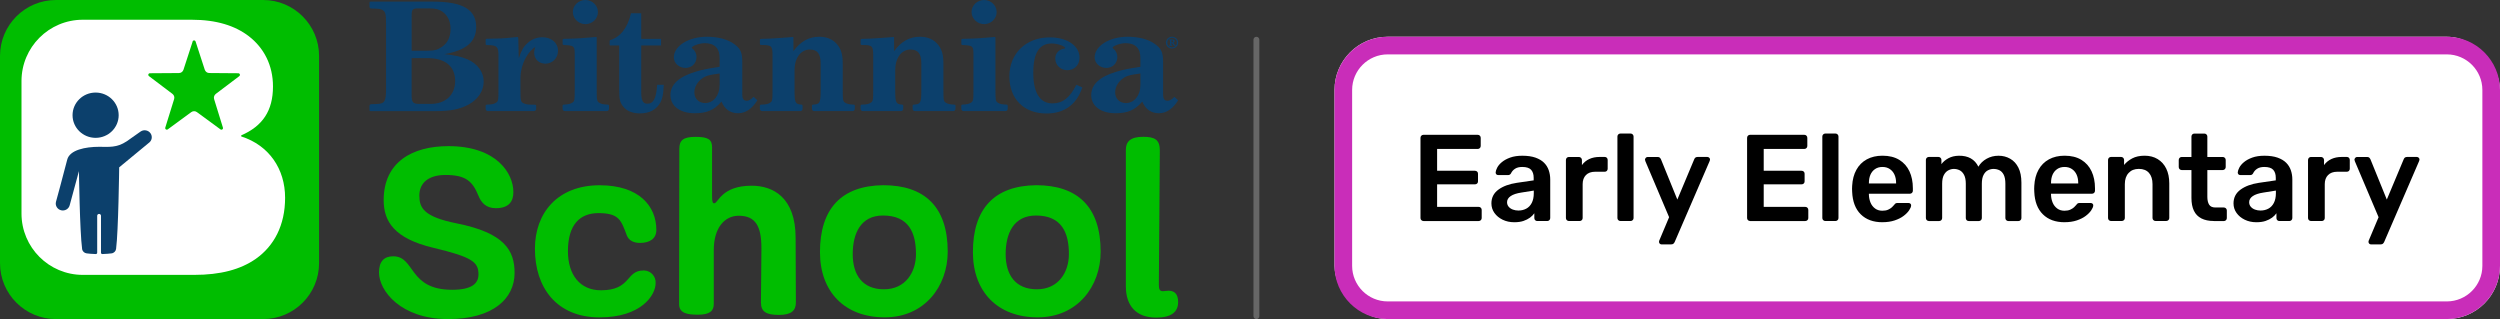 <?xml version="1.0" encoding="UTF-8"?> <svg xmlns="http://www.w3.org/2000/svg" id="Layer_2" data-name="Layer 2" viewBox="0 0 893.2 114"><rect x="0" y="0" width="893.2" height="114" fill="#333333" stroke="none"/><defs><style> .cls-1 { fill: #0c406c; } .cls-1, .cls-2, .cls-3, .cls-4, .cls-5, .cls-6 { stroke-width: 0px; } .cls-2 { fill: #c92db9; } .cls-3 { fill: #666; } .cls-4 { fill: #000; } .cls-5 { fill: #00bd00; } .cls-6 { fill: #fff; } </style></defs><g id="LOGO"><path class="cls-3" d="M448.89,114c-.58,0-1.05-.47-1.05-1.05V14.19c0-.58.47-1.05,1.05-1.05s1.05.47,1.05,1.05v98.76c0,.58-.47,1.05-1.05,1.05Z"></path><g><g><g><path class="cls-1" d="M341.4,37.77c0-.2-.17-.37-.38-.38-1.57-.07-2.35-.25-2.98-.63-.92-.53-.98-.88-.98-4.75v-9.32c0-3.28-.61-5.28-2.13-6.98-1.46-1.7-3.66-2.58-6.22-2.58-3.78,0-6.77,1.7-9.27,5.16v-4.89c0-.11-.1-.2-.22-.19l-1.13.1c-.37,0-1.52.12-3.05.23-3.46.22-4.9.34-7.17.35-.22,0-.4.17-.4.38v1.41c0,.21.18.38.39.38,3.89.01,4.12.3,4.12,3.99v11.96c0,3.87-.06,4.22-.98,4.75-.68.44-1.47.57-3.16.63-.21,0-.38.18-.38.38v1.16c0,.42.35.76.79.76h13.67c.44,0,.79-.34.79-.76v-1.17c0-.2-.16-.37-.37-.38-2.33-.15-2.5-.75-2.5-5.49v-6.8c0-4.4,2.26-7.39,5.43-7.39,2.74,0,3.9,1.47,3.9,4.98v9.21c0,4.82-.17,5.35-2.74,5.49-.21.01-.37.18-.37.38v1.16c0,.42.35.76.79.76h13.73c.44,0,.79-.34.79-.76v-1.16h0Z"></path><path class="cls-1" d="M132,39.32c0,.21.18.38.4.38h23.27c5.25,0,8.54-.64,11.77-2.35,3.35-1.88,5.37-4.87,5.37-8.21s-2.07-6.27-5.73-7.92c-2.2-.94-4.39-1.47-8.3-1.88,7.75-1.35,11.35-4.4,11.35-9.67,0-6.27-4.82-9.09-15.49-9.09h-22.23c-.22,0-.4.17-.4.38v1.43c0,.33.26.61.61.65h0c2.93.06,3.29.12,4.03.53,1.1.64,1.28,1.41,1.28,5.1v22.93c0,4.81-.49,5.51-3.66,5.57l-1.65.06h0c-.34,0-.61.26-.61.59v1.5h0ZM147.07,18.12V5.92c0-2.7.24-2.93,2.68-2.93h3.48c2.26,0,3.54.29,4.76,1.11,1.95,1.35,2.99,3.52,2.99,6.22,0,2.87-1.04,5.04-3.11,6.45-1.59,1.06-2.68,1.35-5.31,1.35h-5.49ZM147.07,20.76h5.61c6.4,0,9.94,2.93,9.94,8.21,0,4.98-3.48,8.15-8.78,8.15h-4.03c-2.26,0-2.75-.53-2.75-3.17v-13.19h0Z"></path><path class="cls-1" d="M191.55,37.79c0-.21-.18-.38-.39-.38-2.14,0-2.94-.07-3.69-.35-1.46-.53-1.52-.76-1.52-5.04v-4.16c0-3.4,1.4-7.21,3.48-9.5.67-.76,1.4-1.41,1.59-1.41.09-.01.17.05.18.13,0,.01,0,.03,0,.04,0,.05-.03.09-.06.12-.2.51-.3,1.04-.3,1.58,0,2.29,1.71,3.93,4.02,3.93,2.5,0,4.51-1.99,4.51-4.57,0-2.87-2.32-4.87-5.61-4.87-1.99,0-3.9.75-5.31,2.11-1.4,1.23-2.14,2.52-3.11,5.39l-.17-7.23c0-.22-.21-.39-.44-.37-.24.02-.49.05-.73.09l-2.99.29c-1.22.12-2.44.18-3.6.18l-2.74.06c-.26,0-.53,0-.79.03-.21.01-.37.18-.37.38v1.48c0,.2.16.36.37.38.18.01.36.02.55.02,3.11.06,3.66.59,3.66,3.69v12.2c0,3.87-.06,4.22-.98,4.75-.68.44-1.53.57-3.22.63-.21,0-.38.18-.38.38v1.16c0,.42.35.76.79.76h16.47c.44,0,.79-.34.79-.76v-1.15h0Z"></path><path class="cls-1" d="M212.99,13.21c-4.77.44-6.43.56-11.59.67-.21,0-.39.17-.39.38v1.43c0,.2.17.37.38.38,3.78.17,3.95.38,3.95,3.44v12.49c0,3.87-.06,4.22-.98,4.75-.68.38-1.41.56-2.98.63-.21,0-.38.18-.38.38v1.16c0,.42.35.76.79.76h15.01c.44,0,.79-.34.79-.76v-1.16c0-.2-.17-.37-.38-.38-1.62-.06-2.36-.2-3.04-.63-.91-.53-.98-.82-.98-4.75V13.4c0-.11-.1-.2-.22-.19h0ZM209.18,0c-2.53-.02-4.59,1.99-4.51,4.44.07,2.33,2.15,4.22,4.57,4.18,2.4-.05,4.35-1.9,4.39-4.22.04-2.39-1.95-4.36-4.43-4.4,0,0-.01,0-.02,0h0Z"></path><path class="cls-1" d="M355.44,13.21c-4.77.44-6.43.56-11.59.67-.21,0-.39.17-.39.38v1.43c0,.2.17.37.38.38,3.78.17,3.95.38,3.95,3.44v12.49c0,3.87-.06,4.22-.98,4.75-.68.38-1.41.56-2.98.63-.21,0-.38.18-.38.38v1.16c0,.42.36.76.79.76h15.01c.44,0,.79-.34.79-.76v-1.16c0-.2-.17-.37-.38-.38-1.62-.06-2.36-.2-3.04-.63-.91-.53-.97-.82-.97-4.75V13.4c0-.11-.1-.2-.22-.19h0ZM351.63,0c-2.53-.02-4.59,1.99-4.51,4.44.07,2.33,2.15,4.22,4.57,4.18,2.4-.05,4.34-1.9,4.39-4.22.04-2.39-1.95-4.36-4.43-4.4,0,0-.01,0-.02,0h0Z"></path><path class="cls-1" d="M234.78,30.31c-.3,4.81-1.28,6.74-3.48,6.74-1.59,0-2.2-1.11-2.2-4.1v-16.71h7.08v-2.35h-7.08V4.75h-3.66c-1.21,5.16-3.72,8.42-7.49,9.63-.08.03-.14.1-.14.18v1.49c0,.1.09.19.2.19h3.22v15.83c0,3.64.3,4.69,1.65,6.27,1.28,1.41,3.23,2.17,5.73,2.17,3.48,0,5.98-1.35,7.38-3.99.73-1.41.98-2.7,1.16-6.22h-2.38Z"></path><path class="cls-1" d="M269.23,34.59c-.92,1-1.65,1.41-2.44,1.41-1.1,0-1.59-.7-1.59-2.29v-11.67c0-3.28-.67-4.75-2.93-6.33-2.26-1.64-5.73-2.58-9.7-2.58-6.53,0-11.83,3.28-11.83,7.39,0,2.05,1.89,3.75,4.15,3.75s3.96-1.64,3.96-3.93c0-1.16-.53-2.26-1.46-2.99-.18-.12-.24-.23-.24-.29,0-.64,2.81-1.64,4.64-1.64,3.48,0,5.31,1.82,5.31,5.28v3.17c-4.82.76-6.04,1-8.6,1.76-6.04,1.82-8.97,4.57-8.97,8.38s3.36,6.45,8.66,6.45c4.33,0,6.95-1.11,9.58-4.16,1.16,2.76,3.17,4.16,5.98,4.16,2.62,0,5-1.64,6.83-4.63l-1.34-1.23h0ZM257.1,30.43c0,3.69-2.2,6.39-5.18,6.39-2.26,0-3.84-1.58-3.84-3.81,0-2.35,1.65-4.63,3.97-5.69,1.1-.47,2.07-.65,5.06-1.06v4.16h0Z"></path><path class="cls-1" d="M305.43,37.77c0-.2-.17-.37-.38-.38-1.57-.07-2.35-.25-2.98-.63-.91-.53-.98-.88-.98-4.75v-9.32c0-3.28-.61-5.28-2.13-6.98-1.46-1.7-3.66-2.58-6.22-2.58-3.78,0-6.77,1.7-9.27,5.16v-4.89c0-.11-.1-.2-.22-.19l-1.13.1c-.37,0-1.52.12-3.05.23-3.46.22-4.9.34-7.17.35-.22,0-.4.17-.4.38v1.41c0,.21.18.38.39.38,3.89.01,4.12.3,4.12,3.99v11.96c0,3.87-.06,4.22-.98,4.75-.68.44-1.47.57-3.16.63-.21,0-.38.18-.38.38v1.16c0,.42.36.76.79.76h13.67c.44,0,.79-.34.79-.76v-1.17c0-.2-.16-.37-.37-.38-2.33-.15-2.5-.75-2.5-5.49v-6.8c0-4.4,2.26-7.39,5.43-7.39,2.74,0,3.9,1.47,3.9,4.98v9.21c0,4.82-.17,5.35-2.74,5.49-.21.01-.37.18-.37.38v1.16c0,.42.35.76.79.76h13.73c.44,0,.79-.34.79-.76v-1.16h0Z"></path><path class="cls-1" d="M384.54,30.31c-2.32,4.63-4.88,6.63-8.54,6.63-4.45,0-6.83-3.81-6.83-10.91s2.13-10.5,6.59-10.5c2.01,0,4.76.94,4.76,1.58,0,.18-.12.29-.49.29-1.77.29-3.05,1.79-2.99,3.52-.04,2.26,1.83,4.12,4.18,4.16.03,0,.06,0,.09,0,2.56,0,4.39-1.88,4.39-4.46,0-4.22-4.39-7.27-10.61-7.27-8.54,0-14.46,5.75-14.46,13.95s5.37,13.25,13.24,13.25c6.4,0,10.8-3.22,12.81-9.32l-2.14-.94h0Z"></path><path class="cls-1" d="M419.58,34.59c-.92,1-1.65,1.41-2.44,1.41-1.1,0-1.59-.7-1.59-2.29v-11.67c0-3.28-.67-4.75-2.93-6.33-2.26-1.64-5.73-2.58-9.7-2.58-6.53,0-11.83,3.28-11.83,7.39,0,2.05,1.89,3.75,4.15,3.75s3.96-1.64,3.96-3.93c0-1.16-.53-2.26-1.46-2.99-.18-.12-.24-.23-.24-.29,0-.64,2.8-1.64,4.63-1.64,3.48,0,5.31,1.82,5.31,5.28v3.17c-4.82.76-6.04,1-8.6,1.76-6.04,1.82-8.97,4.57-8.97,8.38s3.35,6.45,8.66,6.45c4.33,0,6.95-1.11,9.58-4.16,1.16,2.76,3.17,4.16,5.98,4.16,2.62,0,5-1.64,6.83-4.63l-1.34-1.23h0ZM407.44,30.43c0,3.69-2.2,6.39-5.18,6.39-2.26,0-3.84-1.58-3.84-3.81,0-2.35,1.65-4.63,3.97-5.69,1.1-.47,2.07-.65,5.06-1.06v4.16h0Z"></path><path class="cls-1" d="M418.75,13.13c-1.2,0-2.17.93-2.18,2.08h0c-.03,1.14.91,2.08,2.08,2.1.03,0,.06,0,.1,0,1.2,0,2.18-.94,2.18-2.09s-.97-2.09-2.18-2.09M418.75,13.51c.95,0,1.71.75,1.71,1.67,0,.02,0,.04,0,.05.04.9-.68,1.66-1.62,1.7-.94.04-1.73-.65-1.77-1.55,0-.05,0-.1,0-.15-.05-.9.66-1.67,1.6-1.72.03,0,.06,0,.09,0M420,16.15c-.08-.04-.16-.1-.22-.16-.22-.23-.41-.48-.55-.76.26-.07.45-.29.46-.55,0-.47-.44-.57-.81-.57h-1.15v.24c.27.02.3.02.3.31v1.1c0,.29-.03.29-.32.31v.26h1.13v-.26c-.29-.02-.32-.02-.32-.31v-.39h.07c.09,0,.19.04.24.11.09.18.19.35.3.52.19.24.5.38.81.34l.06-.2h0ZM418.51,15.13v-.58c0-.16.07-.19.22-.19.21-.01.39.14.4.34,0,.01,0,.02,0,.04.02.14-.06.28-.19.34-.09.05-.19.07-.29.06h-.15Z"></path></g><g><path class="cls-5" d="M140.47,91.57c-3.23,0-5.06,1.83-5.06,5.76,0,6.54,7.77,16.67,24.7,16.67,16.06,0,23.74-7.33,23.74-16.49,0-8.03-3.58-14.31-20.77-17.72-11.78-2.36-13.26-5.59-13.26-9.95s3.14-7.33,9.34-7.33c7.42,0,9.69,2.36,11.78,7.42.96,2.36,2.62,4.45,6.2,4.45,4.89,0,6.28-2.62,6.28-5.76,0-6.72-6.02-16.41-23.21-16.41-13,0-23.13,5.76-23.13,19.29,0,7.59,3.75,13.7,17.72,17.02,13.88,3.32,16.15,5.06,16.15,9.51,0,3.32-2.44,5.5-9.43,5.5-15.71,0-13.09-11.96-21.03-11.96"></path><path class="cls-5" d="M214.25,113.39c14.75,0,19.99-7.85,19.99-12.22.15-2.35-1.62-4.38-3.97-4.53-.13,0-.26-.01-.39,0-6.37,0-4.28,7.07-15.19,7.07-7.51,0-11.78-5.58-11.78-13.96,0-9.6,4.36-13.61,10.91-13.61,7.42,0,8.12,2.62,10.12,7.94.7,1.83,2.44,2.71,4.71,2.71,3.58,0,5.85-1.57,5.85-4.63,0-8.55-6.2-15.97-20.25-15.97-15.01,0-23.13,9.86-23.13,22.69,0,13.79,7.68,24.52,23.13,24.52"></path><path class="cls-5" d="M284.26,85.03c0-14.57-8.12-18.68-15.71-18.68-10.82,0-11.96,6.28-13.35,6.28-.52,0-.79-.35-.79-2.53v-17.45c0-2.88-1.48-3.75-5.93-3.75s-5.76,1.31-5.76,4.19-.09,32.64-.09,55.59c0,3.32,3.14,3.75,6.72,3.75,4.36,0,5.67-1.4,5.67-3.84v-19.29c0-7.85,3.84-12.22,8.9-12.22,6.11,0,8.12,3.84,8.12,11.61,0,4.28-.17,17.72-.17,19.37,0,3.4,2.01,4.45,6.46,4.45s6.02-1.57,6.02-4.45l-.09-23.04h0Z"></path><path class="cls-5" d="M338.6,89.91c0-16.06-8.29-23.74-23.04-23.74-14.92.17-22.6,8.38-22.6,23.91,0,14.23,8.9,23.3,23.13,23.3s22.51-11.08,22.51-23.48M327.26,90.79c0,6.46-3.75,12.57-11.43,12.57s-11.17-5.15-11.17-12.57,2.88-13.79,10.82-13.79c9.25,0,11.78,6.2,11.78,13.79"></path><path class="cls-5" d="M393.24,89.91c0-16.06-8.29-23.74-23.04-23.74-14.92.17-22.6,8.38-22.6,23.91,0,14.23,8.9,23.3,23.13,23.3s22.51-11.08,22.51-23.48M381.9,90.79c0,6.46-3.75,12.57-11.43,12.57s-11.17-5.15-11.17-12.57,2.88-13.79,10.82-13.79c9.26,0,11.78,6.2,11.78,13.79"></path><path class="cls-5" d="M402.25,102.39c0,6.63,3.49,11.08,10.82,11.08,5.32,0,7.85-1.92,7.85-5.58,0-2.62-1.13-4.02-3.4-4.02-.96,0-1.4.17-2.01.17-1.13,0-1.48-.61-1.48-2.27,0-4.28.35-42.85.35-48,0-3.84-1.75-4.89-5.94-4.89-4.53,0-6.2,1.66-6.2,4.71v48.79h0Z"></path></g></g><g><path class="cls-5" d="M20,0C8.95,0,0,8.95,0,20v74c0,11.05,8.95,20,20,20h74c11.05,0,20-8.95,20-20V20c0-11.05-8.95-20-20-20H20Z"></path><path class="cls-6" d="M7.68,76.29c0,12.11,9.81,21.92,21.92,21.92h39.75c9.43,0,16.57-1.91,22.06-5.74,6.5-4.59,10.45-11.98,10.45-21.8,0-10.33-5.74-18.74-15.68-21.93v-.38c7.65-3.31,11.35-8.8,11.35-17.47,0-7.52-3.19-13.77-8.67-17.98-4.84-3.7-11.47-5.86-20.4-5.86H29.6c-12.11,0-21.92,9.81-21.92,21.92v47.32h0Z"></path><path class="cls-5" d="M68.83,14.84l-3.28,10.08c-.23.7-.87,1.18-1.61,1.18l-10.39.07c-.31,0-.57.26-.57.57,0,.18.08.34.23.45l8.4,6.35c.57.43.82,1.18.6,1.87l-3.16,10.19c-.09.3.07.62.38.71.17.05.36.02.5-.08l8.41-6.17c.6-.44,1.42-.44,2.02,0l8.41,6.17c.25.19.61.13.8-.12.11-.15.14-.33.08-.5l-3.15-10.19c-.21-.69.03-1.43.6-1.87l8.4-6.35c.25-.19.3-.55.11-.8-.11-.14-.27-.23-.45-.23l-10.39-.08c-.73,0-1.38-.48-1.61-1.18l-3.28-10.08c-.1-.3-.42-.46-.72-.37-.17.06-.31.19-.37.37"></path><g><path class="cls-1" d="M34.16,49.25c4.55,0,8.24-3.62,8.24-8.09s-3.69-8.09-8.24-8.09-8.24,3.62-8.24,8.09,3.69,8.09,8.24,8.09h0Z"></path><path class="cls-1" d="M53.77,47.62c-.79-1.13-2.37-1.42-3.52-.64,0,0-2.23,1.57-4.98,3.51-3.58,2.38-6.38,1.96-9.88,1.96h0c-4.84,0-10.5,1.1-11.38,4.61-1.27,5.04-4.02,15.07-4.02,15.07-.33,1.33.5,2.68,1.85,3,1.36.33,2.73-.49,3.06-1.82l3.3-12.18s.29,21.49,1.13,27.8c.11.84.78,1.5,1.64,1.6.81.1,1.91.21,3.26.24.27,0,.49-.21.49-.47v-13.21h0c0-.37.3-.66.68-.66s.68.3.68.66v13.21c0,.26.22.48.49.47,1.35-.04,2.45-.15,3.26-.24.86-.1,1.53-.76,1.64-1.6.83-6.31,1.11-29.14,1.11-29.14h0l10.55-8.71c1.15-.78,1.44-2.32.65-3.45h0Z"></path></g></g></g></g><g id="Early_Elem" data-name="Early Elem"><rect class="cls-6" x="476.79" y="13.13" width="416.41" height="100.86" rx="19" ry="19"></rect><path class="cls-2" d="M874.2,19.43c7,0,12.7,5.7,12.7,12.7v62.86c0,7-5.7,12.7-12.7,12.7h-378.41c-7,0-12.7-5.7-12.7-12.7v-62.86c0-7,5.7-12.7,12.7-12.7h378.41M874.2,13.13h-378.41c-10.45,0-19,8.55-19,19v62.86c0,10.45,8.55,19,19,19h378.41c10.45,0,19-8.55,19-19v-62.86c0-10.45-8.55-19-19-19h0Z"></path><g><path class="cls-4" d="M508.57,78.96c-.29,0-.54-.1-.75-.31-.21-.21-.31-.45-.31-.75v-28.64c0-.32.1-.59.31-.79.21-.2.45-.31.75-.31h19.36c.32,0,.59.1.79.31.21.21.31.47.31.79v2.9c0,.29-.1.54-.31.75-.21.21-.47.31-.79.31h-14.48v7.79h13.51c.32,0,.59.1.79.29.21.19.31.45.31.77v2.73c0,.32-.1.58-.31.77s-.47.29-.79.29h-13.51v8.05h14.83c.32,0,.59.1.79.31.21.21.31.47.31.79v2.9c0,.29-.1.54-.31.75-.21.21-.47.31-.79.31h-19.71Z"></path><path class="cls-4" d="M541,79.4c-1.53,0-2.9-.3-4.14-.9-1.23-.6-2.21-1.41-2.93-2.42-.72-1.01-1.08-2.15-1.08-3.41,0-2.05.83-3.69,2.49-4.91,1.66-1.22,3.85-2.03,6.58-2.44l6.03-.88v-.92c0-1.23-.31-2.19-.92-2.86s-1.67-1.01-3.17-1.01c-1.06,0-1.91.21-2.57.64-.66.43-1.15.99-1.47,1.69-.24.38-.57.57-1.01.57h-3.48c-.32,0-.57-.09-.73-.26-.16-.18-.24-.41-.24-.7.03-.47.22-1.04.57-1.72.35-.67.91-1.33,1.67-1.96.76-.63,1.74-1.17,2.95-1.61s2.65-.66,4.36-.66c1.85,0,3.41.23,4.69.68,1.28.46,2.29,1.06,3.06,1.83.76.76,1.32,1.66,1.67,2.68.35,1.03.53,2.11.53,3.26v13.82c0,.29-.1.54-.31.75s-.46.31-.75.31h-3.56c-.32,0-.58-.1-.77-.31-.19-.21-.29-.45-.29-.75v-1.72c-.38.56-.89,1.08-1.54,1.56-.65.48-1.43.88-2.35,1.19-.92.31-2.02.46-3.28.46ZM542.49,75.22c1.03,0,1.96-.22,2.79-.66.84-.44,1.5-1.12,1.98-2.05.48-.92.73-2.09.73-3.5v-.92l-4.4.7c-1.73.26-3.02.69-3.87,1.28-.85.59-1.28,1.31-1.28,2.16,0,.65.2,1.2.59,1.65.4.46.9.79,1.52,1.01.62.22,1.26.33,1.94.33Z"></path><path class="cls-4" d="M560.53,78.96c-.29,0-.54-.1-.75-.31s-.31-.45-.31-.75v-20.72c0-.32.1-.59.31-.79.21-.21.45-.31.75-.31h3.56c.29,0,.55.1.77.31.22.21.33.47.33.79v1.8c.67-.94,1.55-1.66,2.62-2.16,1.07-.5,2.31-.75,3.72-.75h1.8c.32,0,.58.1.77.31.19.21.29.46.29.75v3.17c0,.29-.1.54-.29.75-.19.21-.45.31-.77.31h-3.43c-1.41,0-2.5.4-3.28,1.19s-1.17,1.88-1.17,3.26v12.1c0,.29-.1.54-.31.75-.21.21-.47.31-.79.31h-3.83Z"></path><path class="cls-4" d="M578.93,78.96c-.29,0-.54-.1-.75-.31s-.31-.45-.31-.75v-29.13c0-.29.1-.54.31-.75.21-.2.45-.31.75-.31h3.65c.29,0,.54.1.75.31.2.21.31.46.31.75v29.13c0,.29-.1.54-.31.75-.21.21-.46.31-.75.31h-3.65Z"></path><path class="cls-4" d="M593.62,87.32c-.24,0-.44-.09-.62-.26-.18-.18-.26-.38-.26-.62,0-.12,0-.23.02-.33.01-.1.07-.23.15-.37l3.43-8.14-8.45-19.93c-.12-.29-.18-.5-.18-.62.03-.26.13-.49.31-.68.18-.19.4-.29.66-.29h3.56c.35,0,.62.09.79.26.18.18.31.37.4.57l5.85,14.39,6.03-14.39c.09-.23.22-.43.4-.59.18-.16.44-.24.79-.24h3.52c.23,0,.45.09.64.26.19.18.29.38.29.62,0,.18-.06.41-.18.7l-12.45,28.82c-.12.23-.26.43-.44.59-.18.16-.44.24-.79.24h-3.48Z"></path><path class="cls-4" d="M625.26,78.96c-.29,0-.54-.1-.75-.31-.21-.21-.31-.45-.31-.75v-28.64c0-.32.1-.59.31-.79.21-.2.45-.31.75-.31h19.36c.32,0,.59.1.79.31.21.21.31.47.31.79v2.9c0,.29-.1.54-.31.75-.21.21-.47.31-.79.31h-14.48v7.79h13.51c.32,0,.59.1.79.29.21.19.31.45.31.77v2.73c0,.32-.1.58-.31.77s-.47.29-.79.29h-13.51v8.05h14.83c.32,0,.59.1.79.31.21.21.31.47.31.79v2.9c0,.29-.1.54-.31.75-.21.21-.47.31-.79.31h-19.71Z"></path><path class="cls-4" d="M652.14,78.96c-.29,0-.54-.1-.75-.31s-.31-.45-.31-.75v-29.13c0-.29.1-.54.31-.75.21-.2.45-.31.75-.31h3.65c.29,0,.54.1.75.31.2.21.31.46.31.75v29.13c0,.29-.1.54-.31.75-.21.21-.46.31-.75.31h-3.65Z"></path><path class="cls-4" d="M672.56,79.4c-3.26,0-5.84-.94-7.74-2.82-1.91-1.88-2.93-4.55-3.08-8.01-.03-.29-.04-.67-.04-1.12s.01-.81.04-1.08c.12-2.2.62-4.11,1.52-5.72.89-1.61,2.13-2.85,3.72-3.72,1.58-.86,3.45-1.3,5.59-1.3,2.38,0,4.37.49,5.98,1.47,1.61.98,2.83,2.35,3.65,4.09.82,1.75,1.23,3.76,1.23,6.05v.92c0,.29-.1.54-.31.75s-.47.31-.79.31h-14.61v.35c.03,1.03.23,1.97.59,2.84.37.87.91,1.56,1.63,2.09.72.53,1.58.79,2.57.79.82,0,1.51-.12,2.07-.37.56-.25,1.01-.54,1.36-.86.35-.32.6-.59.75-.79.26-.35.48-.56.64-.64.16-.07.4-.11.73-.11h3.78c.29,0,.54.09.73.26.19.18.27.4.24.66-.03.47-.27,1.04-.73,1.72-.46.68-1.11,1.34-1.96,1.98-.85.65-1.91,1.18-3.19,1.61-1.28.43-2.74.64-4.38.64ZM667.72,65.54h9.72v-.13c0-1.14-.19-2.14-.57-2.99-.38-.85-.94-1.52-1.67-2.02-.73-.5-1.61-.75-2.64-.75s-1.91.25-2.64.75c-.73.5-1.28,1.17-1.65,2.02-.37.85-.55,1.85-.55,2.99v.13Z"></path><path class="cls-4" d="M689.14,78.96c-.29,0-.54-.1-.75-.31s-.31-.45-.31-.75v-20.77c0-.29.1-.54.31-.75.21-.21.45-.31.75-.31h3.43c.29,0,.54.1.75.31.21.21.31.46.31.75v1.5c.62-.82,1.44-1.52,2.49-2.09,1.04-.57,2.28-.87,3.72-.9,3.34-.06,5.68,1.25,7,3.92.67-1.17,1.65-2.12,2.93-2.84,1.28-.72,2.69-1.08,4.25-1.08s2.91.35,4.16,1.06c1.25.7,2.23,1.77,2.95,3.19.72,1.42,1.08,3.22,1.08,5.39v12.63c0,.29-.1.54-.31.75-.21.21-.46.31-.75.31h-3.61c-.29,0-.54-.1-.75-.31s-.31-.45-.31-.75v-12.28c0-1.32-.19-2.37-.57-3.15-.38-.78-.9-1.33-1.54-1.65-.65-.32-1.36-.48-2.16-.48-.65,0-1.29.16-1.94.48-.65.32-1.17.87-1.58,1.65-.41.78-.62,1.83-.62,3.15v12.28c0,.29-.1.54-.31.75-.21.21-.46.31-.75.31h-3.61c-.32,0-.58-.1-.77-.31-.19-.21-.29-.45-.29-.75v-12.28c0-1.32-.21-2.37-.62-3.15-.41-.78-.94-1.33-1.58-1.65-.65-.32-1.33-.48-2.07-.48-.67,0-1.33.17-1.98.51-.65.34-1.17.89-1.58,1.65-.41.76-.62,1.8-.62,3.12v12.28c0,.29-.1.54-.31.75-.21.21-.46.31-.75.31h-3.7Z"></path><path class="cls-4" d="M737.63,79.4c-3.26,0-5.84-.94-7.74-2.82-1.91-1.88-2.93-4.55-3.08-8.01-.03-.29-.04-.67-.04-1.12s.01-.81.04-1.08c.12-2.2.62-4.11,1.52-5.72.89-1.61,2.13-2.85,3.72-3.72,1.58-.86,3.45-1.3,5.59-1.3,2.38,0,4.37.49,5.98,1.47,1.61.98,2.83,2.35,3.65,4.09.82,1.75,1.23,3.76,1.23,6.05v.92c0,.29-.1.54-.31.75s-.47.31-.79.31h-14.61v.35c.03,1.03.23,1.97.59,2.84.37.87.91,1.56,1.63,2.09.72.53,1.58.79,2.57.79.82,0,1.51-.12,2.07-.37.56-.25,1.01-.54,1.36-.86.35-.32.6-.59.75-.79.26-.35.48-.56.64-.64.16-.07.4-.11.73-.11h3.78c.29,0,.54.09.73.26.19.18.27.4.24.66-.03.47-.27,1.04-.73,1.72-.46.68-1.11,1.34-1.96,1.98-.85.65-1.91,1.18-3.19,1.61-1.28.43-2.74.64-4.38.64ZM732.79,65.54h9.72v-.13c0-1.14-.19-2.14-.57-2.99-.38-.85-.94-1.52-1.67-2.02-.73-.5-1.61-.75-2.64-.75s-1.91.25-2.64.75c-.73.5-1.28,1.17-1.65,2.02-.37.85-.55,1.85-.55,2.99v.13Z"></path><path class="cls-4" d="M754.22,78.96c-.29,0-.54-.1-.75-.31s-.31-.45-.31-.75v-20.77c0-.29.1-.54.31-.75.21-.21.45-.31.75-.31h3.61c.29,0,.54.1.75.31.2.21.31.46.31.75v1.8c.76-.94,1.74-1.72,2.93-2.35,1.19-.63,2.66-.95,4.42-.95s3.34.4,4.66,1.21c1.32.81,2.34,1.94,3.06,3.41.72,1.47,1.08,3.23,1.08,5.28v12.36c0,.29-.1.54-.31.75s-.46.31-.75.31h-3.87c-.29,0-.54-.1-.75-.31s-.31-.45-.31-.75v-12.1c0-1.7-.42-3.04-1.25-4-.84-.97-2.05-1.45-3.63-1.45s-2.74.48-3.65,1.45c-.91.97-1.36,2.3-1.36,4v12.1c0,.29-.1.54-.31.75-.21.21-.46.31-.75.31h-3.87Z"></path><path class="cls-4" d="M790.96,78.96c-1.76,0-3.24-.31-4.44-.92-1.2-.62-2.1-1.53-2.68-2.75-.59-1.22-.88-2.73-.88-4.55v-9.99h-3.48c-.29,0-.54-.1-.75-.31s-.31-.46-.31-.75v-2.55c0-.29.1-.54.31-.75.21-.21.46-.31.75-.31h3.48v-7.3c0-.29.09-.54.29-.75.19-.2.45-.31.77-.31h3.56c.29,0,.54.1.75.31.21.21.31.46.31.75v7.3h5.5c.29,0,.54.1.75.31.21.21.31.46.31.75v2.55c0,.29-.1.54-.31.75-.21.21-.46.31-.75.31h-5.5v9.55c0,1.2.21,2.14.64,2.82.42.67,1.17,1.01,2.22,1.01h3.04c.29,0,.54.1.75.31.21.21.31.46.31.75v2.73c0,.29-.1.54-.31.75s-.46.31-.75.31h-3.56Z"></path><path class="cls-4" d="M806.14,79.4c-1.53,0-2.9-.3-4.14-.9-1.23-.6-2.21-1.41-2.93-2.42-.72-1.01-1.08-2.15-1.08-3.41,0-2.05.83-3.69,2.49-4.91,1.66-1.22,3.85-2.03,6.58-2.44l6.03-.88v-.92c0-1.23-.31-2.19-.92-2.86s-1.67-1.01-3.17-1.01c-1.06,0-1.91.21-2.57.64-.66.43-1.15.99-1.47,1.69-.24.38-.57.57-1.01.57h-3.48c-.32,0-.57-.09-.73-.26-.16-.18-.24-.41-.24-.7.03-.47.22-1.04.57-1.72.35-.67.91-1.33,1.67-1.96.76-.63,1.74-1.17,2.95-1.61s2.65-.66,4.36-.66c1.85,0,3.41.23,4.69.68,1.28.46,2.29,1.06,3.06,1.83.76.76,1.32,1.66,1.67,2.68.35,1.03.53,2.11.53,3.26v13.82c0,.29-.1.54-.31.75s-.46.31-.75.31h-3.56c-.32,0-.58-.1-.77-.31-.19-.21-.29-.45-.29-.75v-1.72c-.38.56-.89,1.08-1.54,1.56-.65.48-1.43.88-2.35,1.19-.92.31-2.02.46-3.28.46ZM807.63,75.22c1.03,0,1.96-.22,2.79-.66.84-.44,1.5-1.12,1.98-2.05.48-.92.73-2.09.73-3.5v-.92l-4.4.7c-1.73.26-3.02.69-3.87,1.28-.85.59-1.28,1.31-1.28,2.16,0,.65.2,1.2.59,1.65.4.46.9.79,1.52,1.01.62.22,1.26.33,1.94.33Z"></path><path class="cls-4" d="M825.67,78.96c-.29,0-.54-.1-.75-.31s-.31-.45-.31-.75v-20.72c0-.32.1-.59.31-.79.21-.21.45-.31.75-.31h3.56c.29,0,.55.1.77.31.22.21.33.47.33.79v1.8c.67-.94,1.55-1.66,2.62-2.16,1.07-.5,2.31-.75,3.72-.75h1.8c.32,0,.58.1.77.31.19.21.29.46.29.75v3.17c0,.29-.1.54-.29.75-.19.21-.45.31-.77.31h-3.43c-1.41,0-2.5.4-3.28,1.19s-1.17,1.88-1.17,3.26v12.1c0,.29-.1.54-.31.75-.21.21-.47.31-.79.31h-3.83Z"></path><path class="cls-4" d="M847.1,87.32c-.24,0-.44-.09-.62-.26-.18-.18-.26-.38-.26-.62,0-.12,0-.23.02-.33.01-.1.07-.23.15-.37l3.43-8.14-8.45-19.93c-.12-.29-.18-.5-.18-.62.03-.26.13-.49.31-.68.18-.19.4-.29.66-.29h3.56c.35,0,.62.09.79.26.18.18.31.37.4.57l5.85,14.39,6.03-14.39c.09-.23.22-.43.4-.59.18-.16.44-.24.79-.24h3.52c.23,0,.45.09.64.26.19.18.29.38.29.62,0,.18-.06.41-.18.7l-12.45,28.82c-.12.23-.26.43-.44.59-.18.16-.44.24-.79.24h-3.48Z"></path></g></g></svg> 
